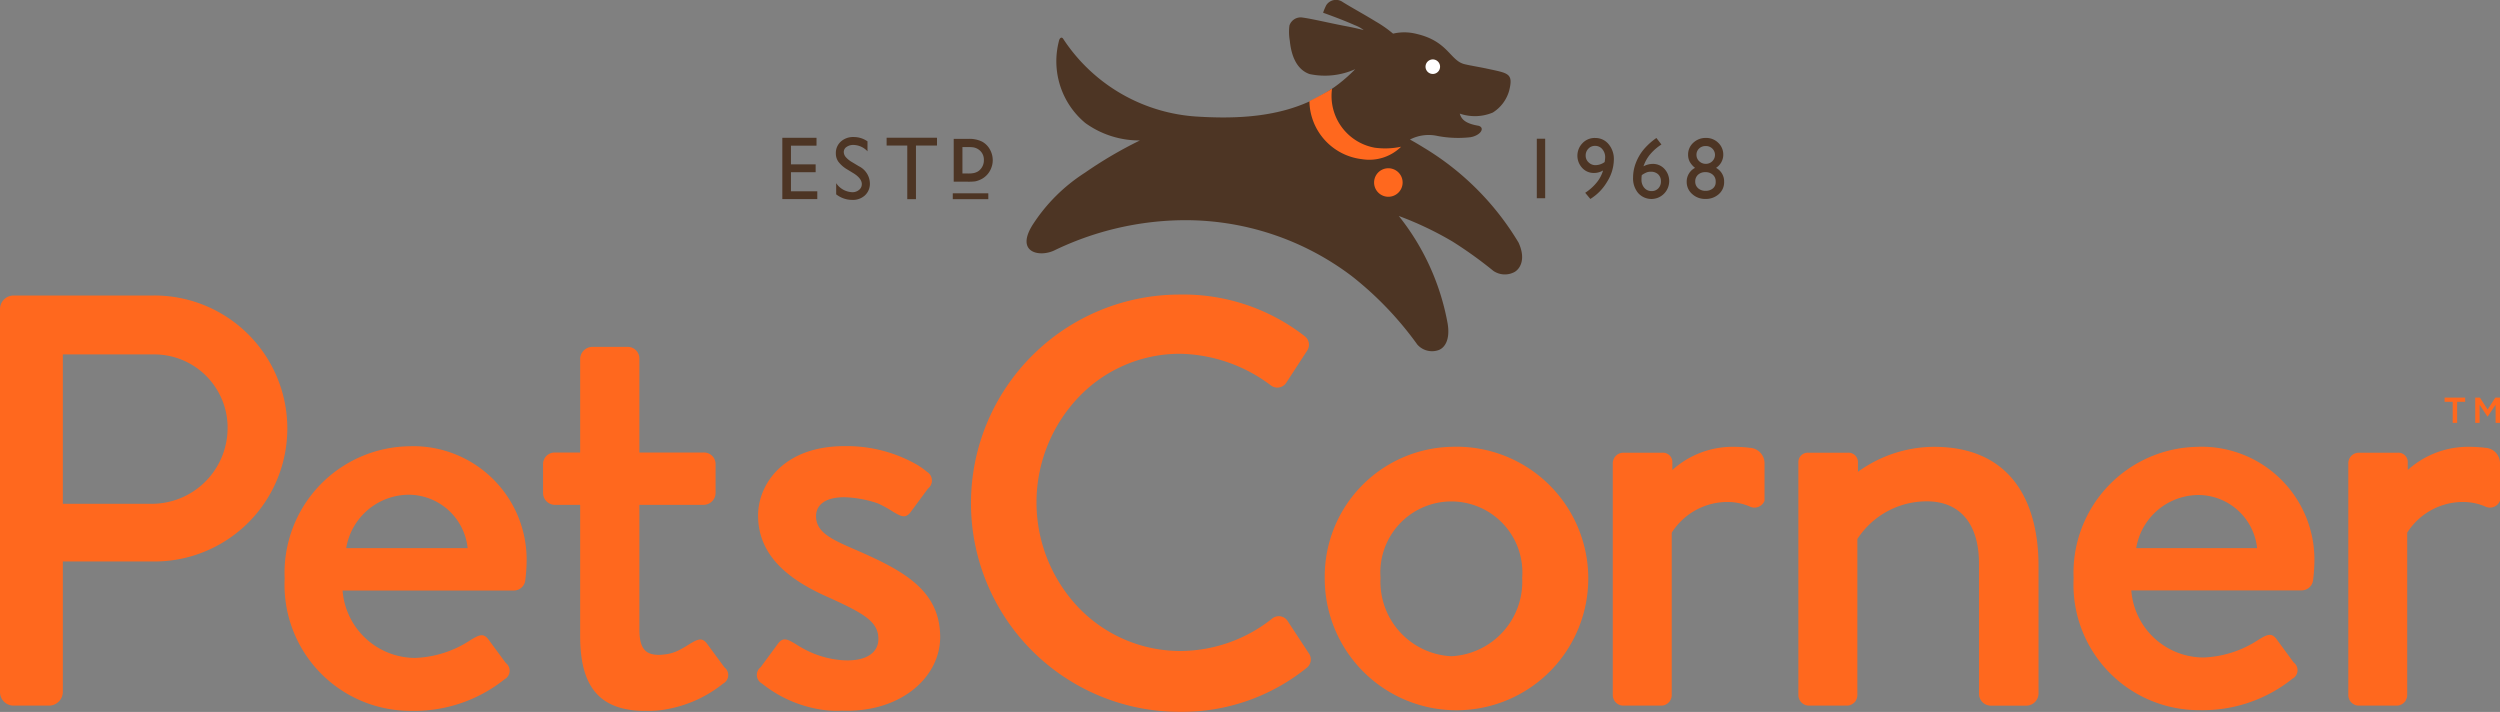 <svg xmlns="http://www.w3.org/2000/svg" width="30.232mm" height="8.609mm" viewBox="0 0 85.697 24.403"><rect x="0" y="0" width="85.697" height="24.403" fill="#808080" stroke="none"/><defs><style>.a{fill:#4d3524;}.b{fill:#ff681e;}.c{fill:#fff;}</style></defs><title>logo_petscorner_2</title><polygon class="a" points="27.113 5.903 27.959 5.903 27.959 5.634 27.113 5.634 27.113 4.993 27.989 4.993 27.989 4.723 26.817 4.723 26.817 6.824 28.016 6.824 28.016 6.557 27.113 6.557 27.113 5.903"/><path class="a" d="M29.441,5.698l-.226-.136a.867.867,0,0,1-.22-.174.278.278,0,0,1-.071-.177.204.204,0,0,1,.095-.174.392.392,0,0,1,.237-.069.68.68,0,0,1,.481.218V4.845a.822.822,0,0,0-.475-.148.623.623,0,0,0-.439.156.521.521,0,0,0-.171.403.488.488,0,0,0,.09.292,1.047,1.047,0,0,0,.3.26l.227.138q.273.175.273.366a.248.248,0,0,1-.095.197.346.346,0,0,1-.23.079.693.693,0,0,1-.554-.309v.382a.89.89,0,0,0,.558.191.601.601,0,0,0,.431-.158.541.541,0,0,0,.167-.412.673.673,0,0,0-.378-.584"/><polygon class="a" points="30.392 4.989 31.1 4.989 31.1 6.827 31.398 6.827 31.398 4.989 32.119 4.989 32.119 4.721 30.392 4.721 30.392 4.989"/><path class="a" d="M33.653,4.849a.983.983,0,0,0-.456-.089h-.505V6.228h.474a1.907,1.907,0,0,0,.251-.01.668.668,0,0,0,.148-.043.713.713,0,0,0,.406-.397A.728.728,0,0,0,34.03,5.495a.756.756,0,0,0-.102-.38.67.67,0,0,0-.274-.266m-.663.192h.187a1.415,1.415,0,0,1,.19.01.496.496,0,0,1,.119.039.487.487,0,0,1,.11.077.416.416,0,0,1,.129.318A.451.451,0,0,1,33.597,5.815a.33.33,0,0,1-.085.067.48.48,0,0,1-.12.047.925.925,0,0,1-.21.018h-.191Z"/><rect class="a" x="32.66" y="6.626" width="1.218" height="0.201"/><rect class="a" x="52.68" y="4.755" width="0.287" height="2.04"/><path class="a" d="M54.675,4.729a.575.575,0,0,0-.428.177.616.616,0,0,0-.011.85.532.532,0,0,0,.394.173.603.603,0,0,0,.321-.086,1.158,1.158,0,0,1-.223.419,1.69,1.69,0,0,1-.389.346l.176.212a1.705,1.705,0,0,0,.578-.595,1.452,1.452,0,0,0,.228-.749.79.79,0,0,0-.182-.537.581.581,0,0,0-.464-.209m.331.824a.543.543,0,0,1-.314.107.328.328,0,0,1-.236-.095.306.306,0,0,1-.101-.231.327.327,0,0,1,.092-.238.303.303,0,0,1,.23-.097.311.311,0,0,1,.248.113.418.418,0,0,1,.098.29,1.184,1.184,0,0,1-.018.152"/><path class="a" d="M56.655,5.618a.673.673,0,0,0-.318.083,1.262,1.262,0,0,1,.236-.42,1.714,1.714,0,0,1,.379-.328l-.172-.223-.031.021a2.233,2.233,0,0,0-.423.394,1.657,1.657,0,0,0-.257.455,1.389,1.389,0,0,0-.089.488.776.776,0,0,0,.174.529.608.608,0,0,0,.885.024.616.616,0,0,0,.016-.852.529.529,0,0,0-.398-.171m.188.838a.303.303,0,0,1-.229.094.32.32,0,0,1-.252-.112.415.415,0,0,1-.096-.283.955.955,0,0,1,.01-.152.821.821,0,0,1,.164-.092.379.379,0,0,1,.146-.025.36.36,0,0,1,.253.09.323.323,0,0,1,.094.239.337.337,0,0,1-.088.24"/><path class="a" d="M58.823,5.754a.536.536,0,0,0,.249-.451.553.553,0,0,0-.172-.408.584.584,0,0,0-.426-.167.612.612,0,0,0-.432.167.541.541,0,0,0-.176.408.509.509,0,0,0,.056.241.71.71,0,0,0,.182.21.529.529,0,0,0-.286.479.545.545,0,0,0,.187.417.65.65,0,0,0,.456.169.659.659,0,0,0,.458-.165.541.541,0,0,0,.182-.42.527.527,0,0,0-.279-.481m-.579-.662a.312.312,0,0,1,.227-.085.309.309,0,0,1,.226.087.3.3,0,0,1-.001.433.303.303,0,0,1-.223.09.322.322,0,0,1-.226-.09A.295.295,0,0,1,58.153,5.31a.284.284,0,0,1,.09-.218m.569,1.156a.269.269,0,0,1-.098.212.38.38,0,0,1-.248.081.371.371,0,0,1-.257-.089.301.301,0,0,1-.099-.232.306.306,0,0,1,.097-.231.358.358,0,0,1,.251-.088.367.367,0,0,1,.255.088.296.296,0,0,1,.099.229Z"/><path class="b" d="M49.749,15.316a4.517,4.517,0,1,1-4.339,4.492,4.446,4.446,0,0,1,4.339-4.492m0,7.179a2.559,2.559,0,0,0,2.43-2.687,2.435,2.435,0,1,0-4.856,0,2.558,2.558,0,0,0,2.427,2.687m25.63-7.179a4.32,4.32,0,0,0-4.299,4.511,4.302,4.302,0,0,0,4.322,4.516,4.921,4.921,0,0,0,3.179-1.077.332.332,0,0,0,.042-.558l-.599-.816c-.173-.216-.324-.129-.582.021a3.659,3.659,0,0,1-1.913.625,2.489,2.489,0,0,1-2.472-2.301h5.846a.395.395,0,0,0,.387-.367,5.446,5.446,0,0,0,.043-.58,3.869,3.869,0,0,0-3.954-3.976m.025,1.655a2.031,2.031,0,0,1,1.965,1.821H73.226a2.172,2.172,0,0,1,2.178-1.821M24.831,22.874l-.605-.823c-.173-.216-.324-.13-.583.022a4.036,4.036,0,0,1-.384.222,1.408,1.408,0,0,1-.504.141c-.05.004-.099.012-.148.012-.409,0-.69-.132-.69-.866V17.305h2.202a.41.41,0,0,0,.41-.409v-.973a.397.397,0,0,0-.41-.412H21.917V12.292a.399.399,0,0,0-.411-.402H20.297a.423.423,0,0,0-.41.411v3.211h-.862a.398.398,0,0,0-.41.412v.973a.41.41,0,0,0,.41.409h.862v4.492c0,1.37.399,2.339,1.698,2.532v.001c.009,0,.021.005.031.005a3.52,3.52,0,0,0,.472.032L22.114,24.365a3.273,3.273,0,0,0,.834-.072,4.283,4.283,0,0,0,1.84-.86.333.333,0,0,0,.043-.559M5.28,10.13H.464A.466.466,0,0,0,0,10.596V23.722a.466.466,0,0,0,.464.466H1.689a.476.476,0,0,0,.465-.466V19.247H5.301a4.559,4.559,0,1,0-.022-9.118m2.522,4.493a2.6,2.6,0,0,1-2.544,2.647H2.154V12.149H5.258a2.513,2.513,0,0,1,2.544,2.474m6.274.674A4.34,4.34,0,0,0,9.758,19.831a4.32,4.32,0,0,0,4.339,4.536,4.961,4.961,0,0,0,3.197-1.081.334.334,0,0,0,.043-.561l-.605-.82c-.171-.216-.322-.13-.583.022a3.68,3.68,0,0,1-1.922.626,2.503,2.503,0,0,1-2.484-2.31h5.876a.398.398,0,0,0,.389-.368c.019-.15.043-.432.043-.584a3.89,3.89,0,0,0-3.975-3.996m-.019,1.664a2.04,2.04,0,0,1,1.973,1.829H11.867a2.187,2.187,0,0,1,2.19-1.829m15.299,1.899c-.843-.365-1.383-.603-1.383-1.166,0-.323.237-.648.971-.648a3.917,3.917,0,0,1,1.147.211c.05.022.098.046.144.069a3.747,3.747,0,0,1,.386.223c.26.15.411.237.584.02l.605-.819a.349.349,0,0,0-.037-.577,2.276,2.276,0,0,0-.259-.19.199.199,0,0,0-.022-.017,4.842,4.842,0,0,0-2.549-.671c-2.074,0-2.957,1.297-2.957,2.376,0,1.425,1.122,2.247,2.46,2.828,1.189.542,1.664.821,1.664,1.405,0,.474-.411.735-1.057.735-.044,0-.085-.002-.128-.003a3.267,3.267,0,0,1-1.277-.342,4.252,4.252,0,0,1-.385-.222c-.259-.152-.411-.238-.583-.022l-.606.823a.334.334,0,0,0,.045.559,4.283,4.283,0,0,0,1.838.86,3.497,3.497,0,0,0,.903.071c.056.001.112.003.172.003,1.92,0,3.196-1.187,3.196-2.527,0-1.62-1.296-2.289-2.872-2.98m54.719-5.084h-.277v-.143H84.502v.143h-.274v.723h-.153Zm.773-.143h.162l.263.409.263-.409h.161v.865h-.151v-.621l-.273.408h-.005l-.27-.407v.62H84.848ZM66.29,15.316a4.476,4.476,0,0,0-2.602.857V15.819a.324.324,0,0,0-.342-.301h-1.356a.325.325,0,0,0-.344.301v7.96a.078.078,0,0,0,.003.022.104.104,0,0,0-.003.025.364.364,0,0,0,.364.362.099.099,0,0,0,.024-.002.074.074,0,0,0,.022.002h1.118c.029,0,.058-.002.086-.004.015.001.031.004.046.004a.349.349,0,0,0,.235-.088.27.27,0,0,0,.096-.128.369.369,0,0,0,.032-.146.146.146,0,0,0-.002-.03l.001-.017V18.476a2.837,2.837,0,0,1,2.384-1.291c1.119,0,1.785.754,1.785,2.129v4.466a.409.409,0,0,0,.408.409h1.226a.422.422,0,0,0,.407-.409v-4.379c0-2.237-.966-4.085-3.587-4.085m-6.318.033-.025-.003c-.029-.003-.055-.008-.082-.009-.145-.014-.292-.021-.432-.021a3.087,3.087,0,0,0-2.108.795V15.819a.323.323,0,0,0-.34-.301H55.647a.364.364,0,0,0-.363.364v7.944a.364.364,0,0,0,.363.362h1.295a.36.36,0,0,0,.259-.109.27.27,0,0,0,.068-.098.357.357,0,0,0,.036-.155.081.081,0,0,0-.002-.022.098.098,0,0,0,.002-.025v-5.52a2.266,2.266,0,0,1,1.934-1.052,1.965,1.965,0,0,1,.731.151.369.369,0,0,0,.516-.195V15.898a.533.533,0,0,0-.515-.549m25.211,0-.026-.003c-.028-.003-.054-.008-.08-.009-.146-.014-.292-.021-.433-.021a3.087,3.087,0,0,0-2.108.795V15.819a.323.323,0,0,0-.34-.301H80.859a.362.362,0,0,0-.362.364v7.944a.362.362,0,0,0,.362.362h1.295a.357.357,0,0,0,.258-.109.265.265,0,0,0,.068-.098.357.357,0,0,0,.036-.155l-.001-.022.001-.025v-5.52a2.268,2.268,0,0,1,1.935-1.052,1.96,1.96,0,0,1,.731.151.368.368,0,0,0,.515-.195V15.898a.532.532,0,0,0-.514-.549m-40.308,7.061-.733-1.118h-.001a.34.34,0,0,0-.087-.097.367.367,0,0,0-.219-.073.375.375,0,0,0-.214.07v.001a5.082,5.082,0,0,1-3.145,1.122,4.834,4.834,0,0,1-3.526-1.511,5.229,5.229,0,0,1-.008-7.156,4.79,4.79,0,0,1,3.515-1.521,5.32,5.32,0,0,1,3.11,1.086l.001.001a.366.366,0,0,0,.218.072.362.362,0,0,0,.301-.16l.003-.005.002-.002.001-.002.708-1.087.003-.005a.37.37,0,0,0,.066-.209.359.359,0,0,0-.143-.289,6.766,6.766,0,0,0-4.291-1.43,7.152,7.152,0,1,0,0,14.304A6.803,6.803,0,0,0,44.798,22.888l.004-.003a.344.344,0,0,0,.065-.071.366.366,0,0,0,.066-.207.356.356,0,0,0-.057-.197"/><path class="a" d="M52.053,8.314a9.479,9.479,0,0,0-3.269-3.266c-.14-.087-.289-.175-.452-.265a1.39,1.39,0,0,1,.932-.125,3.75,3.75,0,0,0,1.137.046c.178-.028.361-.13.389-.256.018-.081-.059-.129-.119-.139-.4-.069-.575-.198-.63-.414a1.591,1.591,0,0,0,1.13-.037,1.3,1.3,0,0,0,.56-.745c.153-.607-.03-.601-.744-.757-.246-.054-.596-.11-.786-.157-.493-.121-.562-.785-1.634-1.035a1.686,1.686,0,0,0-.814-.011,4.105,4.105,0,0,0-.593-.415c-.461-.282-.83-.478-1.134-.669A.397.397,0,0,0,45.463.177a1.924,1.924,0,0,0-.109.259c.292.105.737.27,1.087.427a1.119,1.119,0,0,1,.305.169c-.192-.051-.405-.097-.617-.137C45.609.798,44.984.646,44.646.601a.404.404,0,0,0-.446.276,1.745,1.745,0,0,0,.014.525c.062.634.309,1.011.678,1.137A2.535,2.535,0,0,0,46.456,2.37c-1.455,1.495-3.32,1.752-5.373,1.629A5.918,5.918,0,0,1,36.442,1.326c-.052-.075-.12-.023-.141.072a2.752,2.752,0,0,0,.902,2.818,3.158,3.158,0,0,0,1.873.598,14.363,14.363,0,0,0-1.89,1.109A5.926,5.926,0,0,0,35.396,7.709c-.591.944.223,1.112.727.883a10.387,10.387,0,0,1,4.289-1.042,9.446,9.446,0,0,1,5.931,1.919,11.533,11.533,0,0,1,2.239,2.339.671.671,0,0,0,.688.206c.237-.06.449-.342.354-.92a8.253,8.253,0,0,0-1.675-3.691,11.454,11.454,0,0,1,1.846.879A14.319,14.319,0,0,1,51.193,9.287a.698.698,0,0,0,.74.027c.203-.133.365-.47.12-1"/><path class="c" d="M49.341,2.182a.249.249,0,1,1-.456.2.249.249,0,0,1,.456-.2"/><path class="b" d="M48.039,6.059a.489.489,0,1,1-.644-.251.491.491,0,0,1,.644.251"/><path class="b" d="M48.029,5.029a1.556,1.556,0,0,1-1.341.427A2.035,2.035,0,0,1,44.885,3.467c.194-.098.509-.258.776-.426A1.801,1.801,0,0,0,47.126,5.063a2.623,2.623,0,0,0,.903-.034"/></svg>